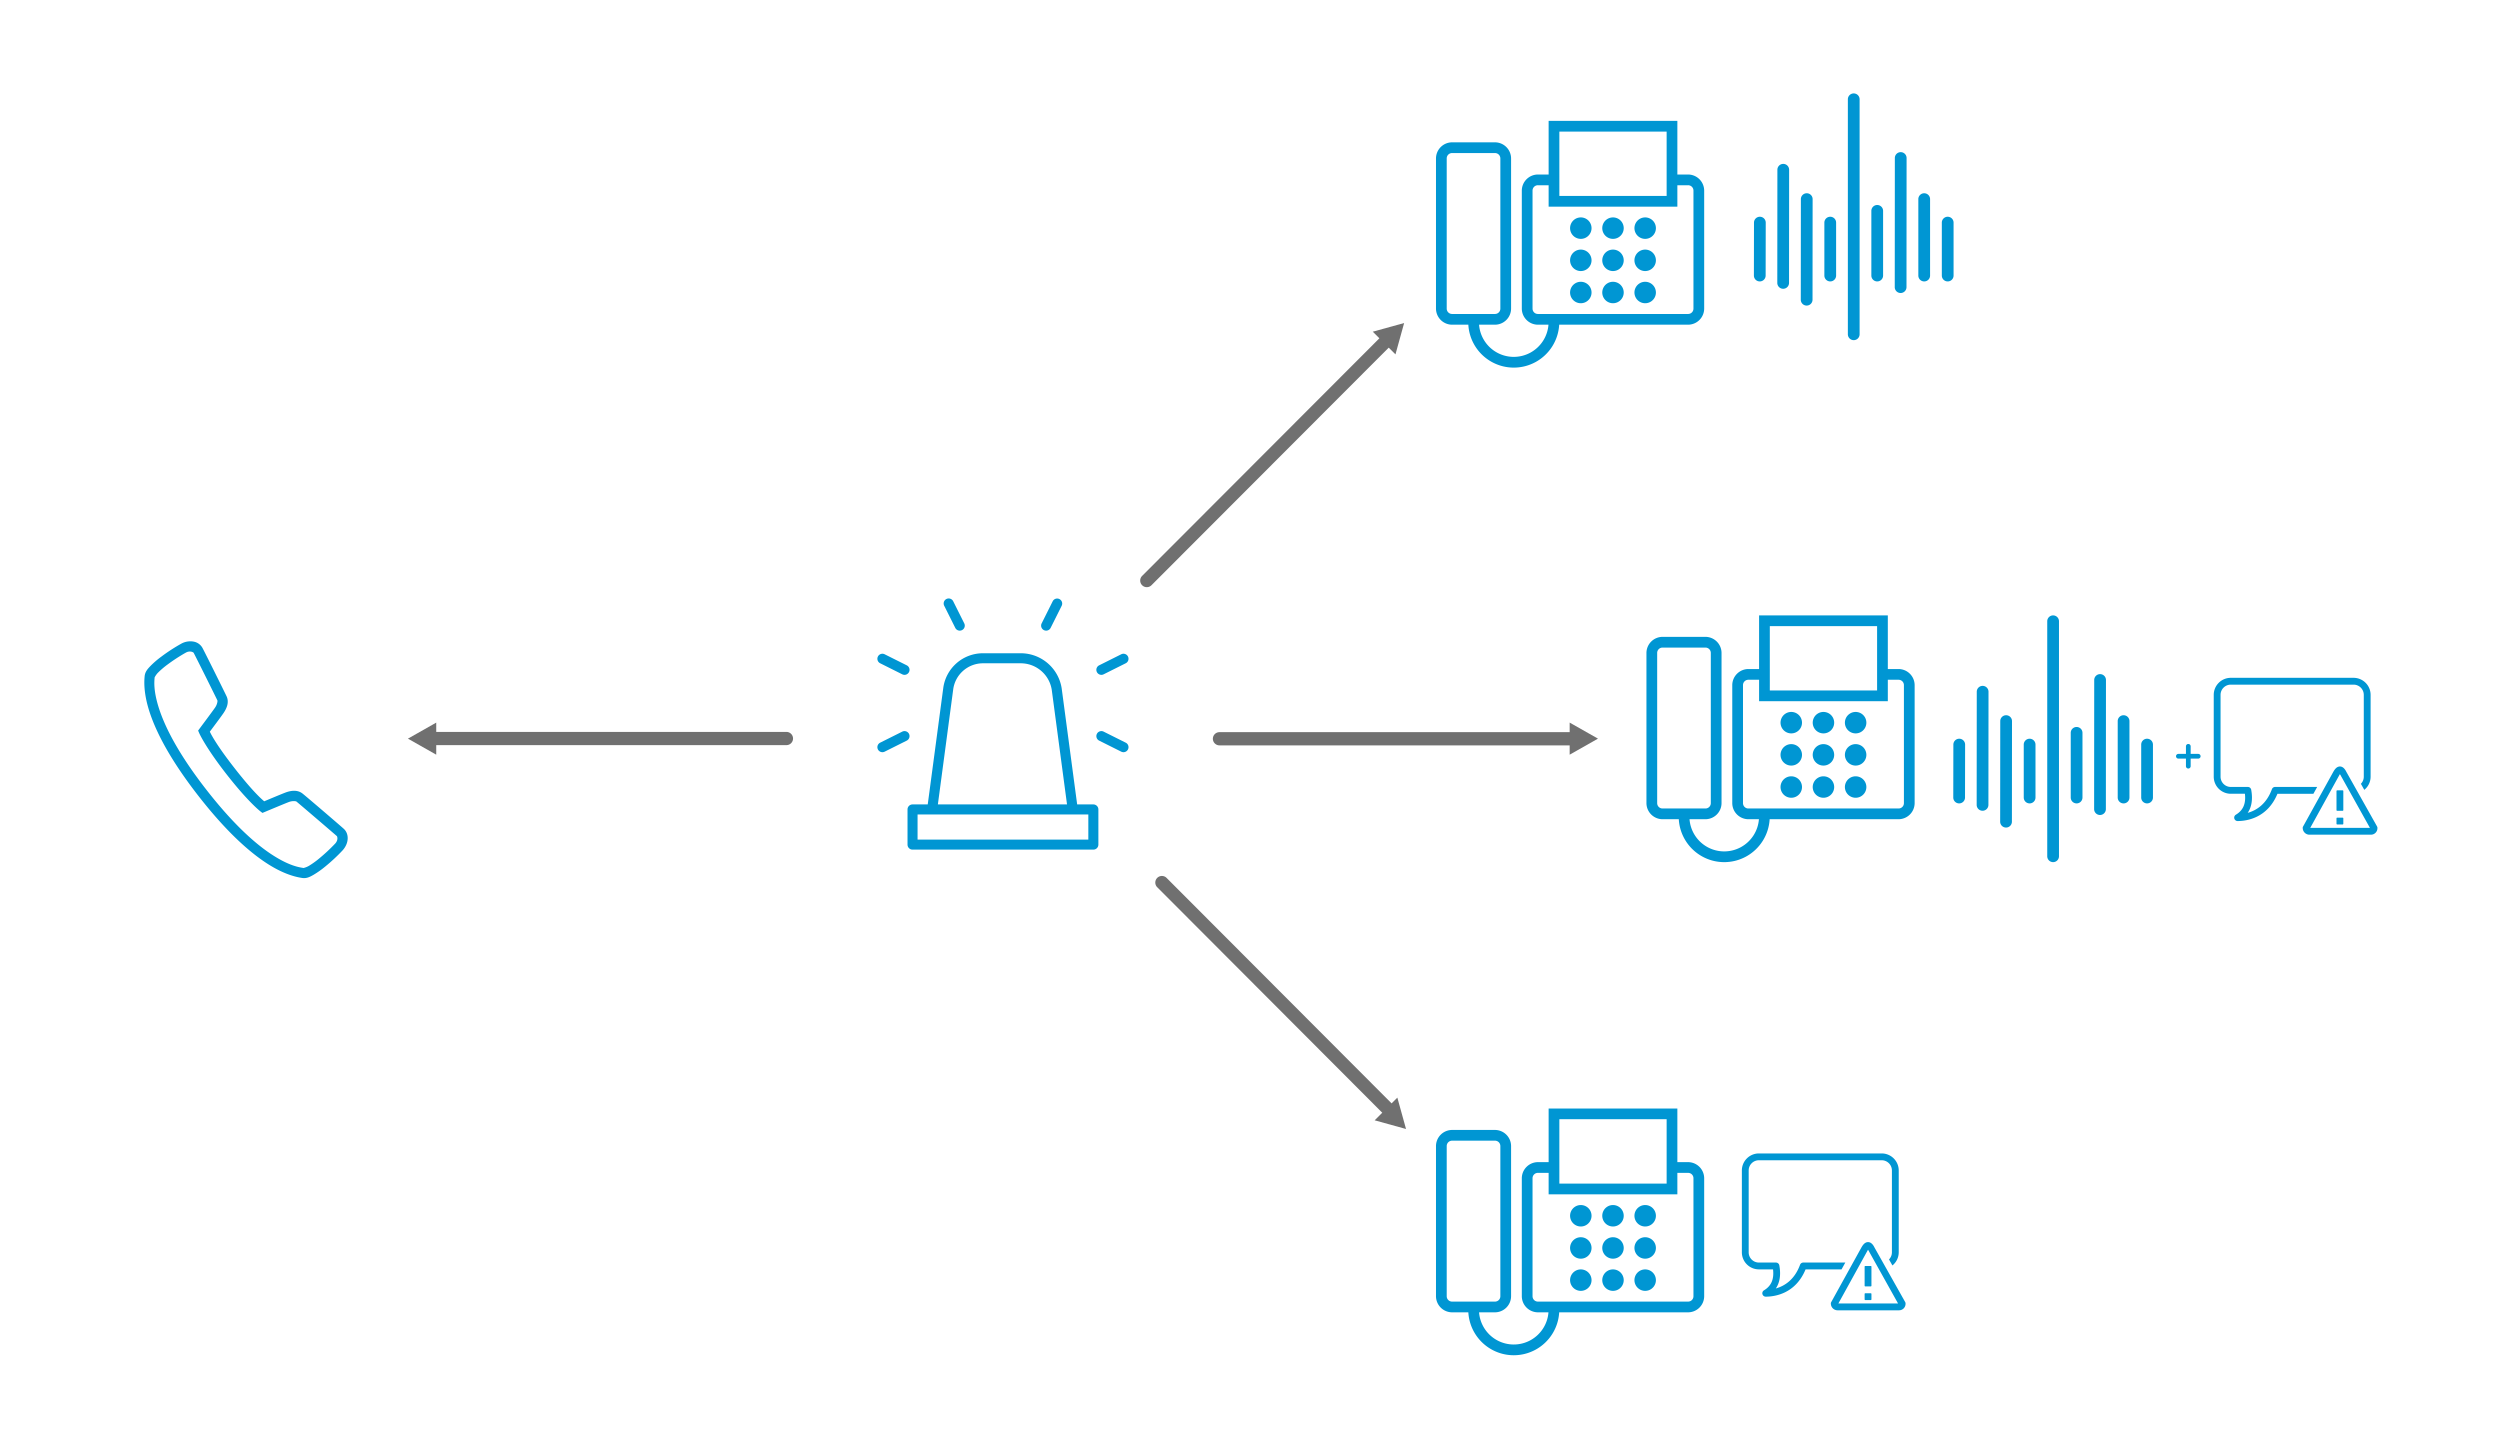<?xml version="1.0" encoding="UTF-8"?> <svg xmlns="http://www.w3.org/2000/svg" xmlns:xlink="http://www.w3.org/1999/xlink" width="2649" height="1535" viewBox="0 0 2649 1535"><defs><style> .cls-1 { clip-path: url(#clip-VERSCHIEDENSTE_ALARMAUSLÖSER_MÖGLICH_1); } .cls-2 { fill: #0096d3; } .cls-3 { fill: #707070; } </style><clipPath id="clip-VERSCHIEDENSTE_ALARMAUSLÖSER_MÖGLICH_1"><rect width="2649" height="1535"></rect></clipPath></defs><g id="VERSCHIEDENSTE_ALARMAUSLÖSER_MÖGLICH_1" data-name="VERSCHIEDENSTE ALARMAUSLÖSER MÖGLICH – 1" class="cls-1"><path id="Icons50x50px_CalistoModule_ProfAlarm" class="cls-2" d="M231.341,268.594H39.754a5.322,5.322,0,0,1-5.322-5.322V226.019a5.322,5.322,0,0,1,5.322-5.322h16.1L72.267,97.592A42.425,42.425,0,0,1,114.26,60.516h40.446a43.906,43.906,0,0,1,43.052,37.029l.005.05,16.421,123.1h17.157a5.322,5.322,0,0,1,5.322,5.322v37.253a5.322,5.322,0,0,1-5.322,5.322ZM45.076,257.95H226.019V231.341H45.076ZM66.592,220.7h136.85L187.222,99.023a33.261,33.261,0,0,0-32.658-27.87l-40.3,0A31.845,31.845,0,0,0,82.813,99.049ZM263.264,165.35a5.293,5.293,0,0,1-2.375-.561l-23.416-11.708a5.322,5.322,0,0,1,4.761-9.52l23.416,11.708a5.322,5.322,0,0,1-2.385,10.083Zm-255.435,0a5.322,5.322,0,0,1-2.385-10.083L28.86,143.559a5.322,5.322,0,0,1,4.761,9.52L10.2,164.788a5.293,5.293,0,0,1-2.374.562ZM239.856,83.393a5.322,5.322,0,0,1-2.386-10.083L260.886,61.6a5.322,5.322,0,1,1,4.761,9.52L242.231,82.831a5.292,5.292,0,0,1-2.375.562Zm-208.617,0a5.292,5.292,0,0,1-2.375-.561L5.448,71.124a5.322,5.322,0,0,1,4.761-9.52L33.625,73.312a5.322,5.322,0,0,1-2.386,10.081ZM181.31,36.561a5.322,5.322,0,0,1-4.755-7.7L188.262,5.443a5.322,5.322,0,0,1,9.52,4.76L186.075,33.619a5.322,5.322,0,0,1-4.767,2.946Zm-91.521,0a5.322,5.322,0,0,1-4.765-2.942L73.316,10.2a5.322,5.322,0,1,1,9.52-4.76L94.544,28.859a5.322,5.322,0,0,1-4.755,7.7Z" transform="translate(927.178 631.674)"></path><path id="icons8-fax" class="cls-2" d="M119.355,3V59.836H107.988A17.141,17.141,0,0,0,90.937,76.886V201.925a17.141,17.141,0,0,0,17.051,17.051h11.19a36.87,36.87,0,0,1-73.531,0H62.519A17.141,17.141,0,0,0,79.57,201.925V42.785A17.141,17.141,0,0,0,62.519,25.734H17.051A17.141,17.141,0,0,0,0,42.785v159.14a17.141,17.141,0,0,0,17.051,17.051H34.279a48.211,48.211,0,0,0,96.266,0H267.128a17.141,17.141,0,0,0,17.051-17.051V76.886a17.141,17.141,0,0,0-17.051-17.051H255.761V3Zm11.367,11.367H244.394v68.2H130.722ZM17.051,37.1H62.519A5.666,5.666,0,0,1,68.2,42.785v159.14a5.666,5.666,0,0,1-5.684,5.684H17.051a5.666,5.666,0,0,1-5.684-5.684V42.785A5.666,5.666,0,0,1,17.051,37.1Zm90.937,34.1h11.367V93.937H255.761V71.2h11.367a5.666,5.666,0,0,1,5.684,5.684V201.925a5.666,5.666,0,0,1-5.684,5.684H107.988a5.666,5.666,0,0,1-5.684-5.684V76.886A5.666,5.666,0,0,1,107.988,71.2Zm45.469,34.1a11.367,11.367,0,1,0,11.367,11.367A11.36,11.36,0,0,0,153.456,105.3Zm34.1,0a11.367,11.367,0,1,0,11.367,11.367A11.36,11.36,0,0,0,187.558,105.3Zm34.1,0a11.367,11.367,0,1,0,11.367,11.367A11.36,11.36,0,0,0,221.659,105.3Zm-68.2,34.1a11.367,11.367,0,1,0,11.367,11.367A11.36,11.36,0,0,0,153.456,139.406Zm34.1,0a11.367,11.367,0,1,0,11.367,11.367A11.36,11.36,0,0,0,187.558,139.406Zm34.1,0a11.367,11.367,0,1,0,11.367,11.367A11.36,11.36,0,0,0,221.659,139.406Zm-68.2,34.1a11.367,11.367,0,1,0,11.367,11.367A11.36,11.36,0,0,0,153.456,173.507Zm34.1,0a11.367,11.367,0,1,0,11.367,11.367A11.36,11.36,0,0,0,187.558,173.507Zm34.1,0a11.367,11.367,0,1,0,11.367,11.367A11.36,11.36,0,0,0,221.659,173.507Z" transform="translate(1744.574 649.075)"></path><path id="icons8-fax-2" data-name="icons8-fax" class="cls-2" d="M119.355,3V59.836H107.988A17.141,17.141,0,0,0,90.937,76.886V201.925a17.141,17.141,0,0,0,17.051,17.051h11.19a36.87,36.87,0,0,1-73.531,0H62.519A17.141,17.141,0,0,0,79.57,201.925V42.785A17.141,17.141,0,0,0,62.519,25.734H17.051A17.141,17.141,0,0,0,0,42.785v159.14a17.141,17.141,0,0,0,17.051,17.051H34.279a48.211,48.211,0,0,0,96.266,0H267.128a17.141,17.141,0,0,0,17.051-17.051V76.886a17.141,17.141,0,0,0-17.051-17.051H255.761V3Zm11.367,11.367H244.394v68.2H130.722ZM17.051,37.1H62.519A5.666,5.666,0,0,1,68.2,42.785v159.14a5.666,5.666,0,0,1-5.684,5.684H17.051a5.666,5.666,0,0,1-5.684-5.684V42.785A5.666,5.666,0,0,1,17.051,37.1Zm90.937,34.1h11.367V93.937H255.761V71.2h11.367a5.666,5.666,0,0,1,5.684,5.684V201.925a5.666,5.666,0,0,1-5.684,5.684H107.988a5.666,5.666,0,0,1-5.684-5.684V76.886A5.666,5.666,0,0,1,107.988,71.2Zm45.469,34.1a11.367,11.367,0,1,0,11.367,11.367A11.36,11.36,0,0,0,153.456,105.3Zm34.1,0a11.367,11.367,0,1,0,11.367,11.367A11.36,11.36,0,0,0,187.558,105.3Zm34.1,0a11.367,11.367,0,1,0,11.367,11.367A11.36,11.36,0,0,0,221.659,105.3Zm-68.2,34.1a11.367,11.367,0,1,0,11.367,11.367A11.36,11.36,0,0,0,153.456,139.406Zm34.1,0a11.367,11.367,0,1,0,11.367,11.367A11.36,11.36,0,0,0,187.558,139.406Zm34.1,0a11.367,11.367,0,1,0,11.367,11.367A11.36,11.36,0,0,0,221.659,139.406Zm-68.2,34.1a11.367,11.367,0,1,0,11.367,11.367A11.36,11.36,0,0,0,153.456,173.507Zm34.1,0a11.367,11.367,0,1,0,11.367,11.367A11.36,11.36,0,0,0,187.558,173.507Zm34.1,0a11.367,11.367,0,1,0,11.367,11.367A11.36,11.36,0,0,0,221.659,173.507Z" transform="translate(1521.574 1171.565)"></path><path id="icons8-fax-3" data-name="icons8-fax" class="cls-2" d="M119.355,3V59.836H107.988A17.141,17.141,0,0,0,90.937,76.886V201.925a17.141,17.141,0,0,0,17.051,17.051h11.19a36.87,36.87,0,0,1-73.531,0H62.519A17.141,17.141,0,0,0,79.57,201.925V42.785A17.141,17.141,0,0,0,62.519,25.734H17.051A17.141,17.141,0,0,0,0,42.785v159.14a17.141,17.141,0,0,0,17.051,17.051H34.279a48.211,48.211,0,0,0,96.266,0H267.128a17.141,17.141,0,0,0,17.051-17.051V76.886a17.141,17.141,0,0,0-17.051-17.051H255.761V3Zm11.367,11.367H244.394v68.2H130.722ZM17.051,37.1H62.519A5.666,5.666,0,0,1,68.2,42.785v159.14a5.666,5.666,0,0,1-5.684,5.684H17.051a5.666,5.666,0,0,1-5.684-5.684V42.785A5.666,5.666,0,0,1,17.051,37.1Zm90.937,34.1h11.367V93.937H255.761V71.2h11.367a5.666,5.666,0,0,1,5.684,5.684V201.925a5.666,5.666,0,0,1-5.684,5.684H107.988a5.666,5.666,0,0,1-5.684-5.684V76.886A5.666,5.666,0,0,1,107.988,71.2Zm45.469,34.1a11.367,11.367,0,1,0,11.367,11.367A11.36,11.36,0,0,0,153.456,105.3Zm34.1,0a11.367,11.367,0,1,0,11.367,11.367A11.36,11.36,0,0,0,187.558,105.3Zm34.1,0a11.367,11.367,0,1,0,11.367,11.367A11.36,11.36,0,0,0,221.659,105.3Zm-68.2,34.1a11.367,11.367,0,1,0,11.367,11.367A11.36,11.36,0,0,0,153.456,139.406Zm34.1,0a11.367,11.367,0,1,0,11.367,11.367A11.36,11.36,0,0,0,187.558,139.406Zm34.1,0a11.367,11.367,0,1,0,11.367,11.367A11.36,11.36,0,0,0,221.659,139.406Zm-68.2,34.1a11.367,11.367,0,1,0,11.367,11.367A11.36,11.36,0,0,0,153.456,173.507Zm34.1,0a11.367,11.367,0,1,0,11.367,11.367A11.36,11.36,0,0,0,187.558,173.507Zm34.1,0a11.367,11.367,0,1,0,11.367,11.367A11.36,11.36,0,0,0,221.659,173.507Z" transform="translate(1521.574 125.075)"></path><path id="Line_26" data-name="Line 26" class="cls-3" d="M238.916,246.4a6.978,6.978,0,0,1-4.955-2.055L-4.955,4.945a7,7,0,0,1,.01-9.9,7,7,0,0,1,9.9.01l238.916,239.4a7,7,0,0,1-4.955,11.945Z" transform="translate(1231.152 935.168)"></path><path id="Line_31" data-name="Line 31" class="cls-3" d="M0,262.291a6.977,6.977,0,0,1-4.946-2.047,7,7,0,0,1-.007-9.9L249.962-4.946a7,7,0,0,1,9.9-.007,7,7,0,0,1,.007,9.9L4.953,260.237A6.979,6.979,0,0,1,0,262.291Z" transform="translate(1215.152 359.877)"></path><path id="Line_28" data-name="Line 28" class="cls-3" d="M371.873,7H0A7,7,0,0,1-7,0,7,7,0,0,1,0-7H371.873a7,7,0,0,1,7,7A7,7,0,0,1,371.873,7Z" transform="translate(1292.153 782.797)"></path><path id="Line_34" data-name="Line 34" class="cls-3" d="M371.873,7H0A7,7,0,0,1-7,0,7,7,0,0,1,0-7H371.873a7,7,0,0,1,7,7A7,7,0,0,1,371.873,7Z" transform="translate(833.296 782.539) rotate(180)"></path><path id="icons8-audio-skimming" class="cls-2" d="M113.691,3.987a6.223,6.223,0,0,0-6.126,6.308V259.207a6.223,6.223,0,1,0,12.446,0V10.295a6.223,6.223,0,0,0-6.32-6.308Zm49.783,62.228a6.223,6.223,0,0,0-6.126,6.308l-.1,136.731a6.223,6.223,0,1,0,12.446,0l.1-136.731a6.223,6.223,0,0,0-6.32-6.308ZM39.017,78.661a6.223,6.223,0,0,0-6.126,6.308l-.1,119.794a6.223,6.223,0,1,0,12.446,0l.1-119.794a6.223,6.223,0,0,0-6.32-6.308Zm24.891,31.114a6.223,6.223,0,0,0-6.126,6.308l-.1,106.481a6.223,6.223,0,1,0,12.446,0l.1-106.481a6.223,6.223,0,0,0-6.32-6.308Zm124.456,0a6.223,6.223,0,0,0-6.126,6.308v80.9a6.223,6.223,0,1,0,12.446,0v-80.9a6.223,6.223,0,0,0-6.32-6.308ZM138.583,122.22a6.223,6.223,0,0,0-6.126,6.308v68.451a6.223,6.223,0,1,0,12.446,0V128.528a6.223,6.223,0,0,0-6.32-6.308ZM88.8,134.666a6.223,6.223,0,0,0-6.126,6.308v56.005a6.223,6.223,0,1,0,12.446,0V140.974a6.223,6.223,0,0,0-6.32-6.308Zm124.456,0a6.223,6.223,0,0,0-6.126,6.308v56.005a6.223,6.223,0,1,0,12.446,0V140.974a6.223,6.223,0,0,0-6.32-6.308Zm-199.033,0A6.223,6.223,0,0,0,8.1,140.974L8,196.979a6.223,6.223,0,1,0,12.446,0l.1-56.005a6.223,6.223,0,0,0-6.32-6.308Z" transform="translate(1850.427 95.004)"></path><path id="icons8-audio-skimming-2" data-name="icons8-audio-skimming" class="cls-2" d="M113.691,3.987a6.223,6.223,0,0,0-6.126,6.308V259.207a6.223,6.223,0,1,0,12.446,0V10.295a6.223,6.223,0,0,0-6.32-6.308Zm49.783,62.228a6.223,6.223,0,0,0-6.126,6.308l-.1,136.731a6.223,6.223,0,1,0,12.446,0l.1-136.731a6.223,6.223,0,0,0-6.32-6.308ZM39.017,78.661a6.223,6.223,0,0,0-6.126,6.308l-.1,119.794a6.223,6.223,0,1,0,12.446,0l.1-119.794a6.223,6.223,0,0,0-6.32-6.308Zm24.891,31.114a6.223,6.223,0,0,0-6.126,6.308l-.1,106.481a6.223,6.223,0,1,0,12.446,0l.1-106.481a6.223,6.223,0,0,0-6.32-6.308Zm124.456,0a6.223,6.223,0,0,0-6.126,6.308v80.9a6.223,6.223,0,1,0,12.446,0v-80.9a6.223,6.223,0,0,0-6.32-6.308ZM138.583,122.22a6.223,6.223,0,0,0-6.126,6.308v68.451a6.223,6.223,0,1,0,12.446,0V128.528a6.223,6.223,0,0,0-6.32-6.308ZM88.8,134.666a6.223,6.223,0,0,0-6.126,6.308v56.005a6.223,6.223,0,1,0,12.446,0V140.974a6.223,6.223,0,0,0-6.32-6.308Zm124.456,0a6.223,6.223,0,0,0-6.126,6.308v56.005a6.223,6.223,0,1,0,12.446,0V140.974a6.223,6.223,0,0,0-6.32-6.308Zm-199.033,0A6.223,6.223,0,0,0,8.1,140.974L8,196.979a6.223,6.223,0,1,0,12.446,0l.1-56.005a6.223,6.223,0,0,0-6.32-6.308Z" transform="translate(2061.688 648.088)"></path><path id="icons8-nachricht-mit-hoher-priorität" class="cls-2" d="M20.067,4A18.088,18.088,0,0,0,2,22.067v86.722a18.088,18.088,0,0,0,18.067,18.067H35.029c1.225,10.464-1.866,17.556-9.591,22.2a3.613,3.613,0,0,0,1.856,6.712c9.25,0,31.464-2.873,42.218-28.907h38.1l3.994-7.227H67.042a3.6,3.6,0,0,0-3.388,2.364c-5.933,16.174-16.779,22.6-25.661,25.075,4.264-6.317,5.509-14.51,3.7-24.476a3.617,3.617,0,0,0-3.557-2.964H20.067a10.854,10.854,0,0,1-10.84-10.84V22.067a10.854,10.854,0,0,1,10.84-10.84H150.151a10.854,10.854,0,0,1,10.84,10.84v86.722a10.784,10.784,0,0,1-3.063,7.523l3.6,6.4a17.978,17.978,0,0,0,6.691-13.924V22.067A18.088,18.088,0,0,0,150.151,4ZM135.7,97.949c-3.975,0-6.144,4.336-6.867,5.42L96.669,161.544a2.708,2.708,0,0,0-.36,1.807,7.11,7.11,0,0,0,6.867,6.867h65.4a6.863,6.863,0,0,0,6.867-6.867,3.256,3.256,0,0,0-.36-1.807l-32.521-57.815C141.841,102.284,139.672,97.949,135.7,97.949Zm0,7.947a1.282,1.282,0,0,0,.36.727L167.5,162.991H104.263l31.074-56.368A1.282,1.282,0,0,0,135.7,105.9ZM132.8,123.243a.772.772,0,0,0-.72.72V144.2a.772.772,0,0,0,.72.72h5.787a.772.772,0,0,0,.72-.72V123.963a.772.772,0,0,0-.72-.72Zm0,28.907a.772.772,0,0,0-.72.72v5.787a.772.772,0,0,0,.72.72h5.787a.772.772,0,0,0,.72-.72V152.87a.772.772,0,0,0-.72-.72Z" transform="translate(2343.677 714.217)"></path><path id="icons8-nachricht-mit-hoher-priorität-2" data-name="icons8-nachricht-mit-hoher-priorität" class="cls-2" d="M20.067,4A18.088,18.088,0,0,0,2,22.067v86.722a18.088,18.088,0,0,0,18.067,18.067H35.029c1.225,10.464-1.866,17.556-9.591,22.2a3.613,3.613,0,0,0,1.856,6.712c9.25,0,31.464-2.873,42.218-28.907h38.1l3.994-7.227H67.042a3.6,3.6,0,0,0-3.388,2.364c-5.933,16.174-16.779,22.6-25.661,25.075,4.264-6.317,5.509-14.51,3.7-24.476a3.617,3.617,0,0,0-3.557-2.964H20.067a10.854,10.854,0,0,1-10.84-10.84V22.067a10.854,10.854,0,0,1,10.84-10.84H150.151a10.854,10.854,0,0,1,10.84,10.84v86.722a10.784,10.784,0,0,1-3.063,7.523l3.6,6.4a17.978,17.978,0,0,0,6.691-13.924V22.067A18.088,18.088,0,0,0,150.151,4ZM135.7,97.949c-3.975,0-6.144,4.336-6.867,5.42L96.669,161.544a2.708,2.708,0,0,0-.36,1.807,7.11,7.11,0,0,0,6.867,6.867h65.4a6.863,6.863,0,0,0,6.867-6.867,3.256,3.256,0,0,0-.36-1.807l-32.521-57.815C141.841,102.284,139.672,97.949,135.7,97.949Zm0,7.947a1.282,1.282,0,0,0,.36.727L167.5,162.991H104.263l31.074-56.368A1.282,1.282,0,0,0,135.7,105.9ZM132.8,123.243a.772.772,0,0,0-.72.72V144.2a.772.772,0,0,0,.72.72h5.787a.772.772,0,0,0,.72-.72V123.963a.772.772,0,0,0-.72-.72Zm0,28.907a.772.772,0,0,0-.72.72v5.787a.772.772,0,0,0,.72.72h5.787a.772.772,0,0,0,.72-.72V152.87a.772.772,0,0,0-.72-.72Z" transform="translate(1843.677 1218.178)"></path><path id="Line_32" data-name="Line 32" class="cls-2" d="M0,23.523a2.5,2.5,0,0,1-2.5-2.5V0A2.5,2.5,0,0,1,0-2.5,2.5,2.5,0,0,1,2.5,0V21.023A2.5,2.5,0,0,1,0,23.523Z" transform="translate(2318.727 790.814)"></path><path id="Line_33" data-name="Line 33" class="cls-2" d="M0,23.523a2.5,2.5,0,0,1-2.5-2.5V0A2.5,2.5,0,0,1,0-2.5,2.5,2.5,0,0,1,2.5,0V21.023A2.5,2.5,0,0,1,0,23.523Z" transform="translate(2329.238 801.326) rotate(90)"></path><path id="Polygon_2" data-name="Polygon 2" class="cls-3" d="M17,0,34,30H0Z" transform="translate(1693.215 765.668) rotate(90)"></path><path id="Polygon_5" data-name="Polygon 5" class="cls-3" d="M17,0,34,30H0Z" transform="translate(432.233 799.668) rotate(-90)"></path><path id="Polygon_3" data-name="Polygon 3" class="cls-3" d="M17,0,34,30H0Z" transform="translate(1501.843 1184.254) rotate(135)"></path><path id="Polygon_4" data-name="Polygon 4" class="cls-3" d="M17,0,34,30H0Z" transform="translate(1475.801 330.25) rotate(45)"></path><path id="icons8-telefon_2_" data-name="icons8-telefon (2)" class="cls-2" d="M47.115.054A19.732,19.732,0,0,0,34.25,3.864,184.811,184.811,0,0,0,15.078,19.976,94.744,94.744,0,0,0,5.044,30.947C2.275,34.611-.139,37.962.006,42.833.152,47.2.589,60.132,9.894,79.95c9.305,19.8,27.354,46.963,62.555,82.185,35.222,35.222,62.388,53.271,82.185,62.576s32.746,9.743,37.117,9.888c4.85.145,8.2-2.269,11.865-5.038a96.6,96.6,0,0,0,10.971-10.034,186.734,186.734,0,0,0,16.092-19.173c5.891-8.389,4.912-18.3-1.645-22.9-4.122-2.893-42.03-28.123-47.734-31.62-5.787-3.539-12.448-1.936-18.4,1.207-4.684,2.478-17.361,9.742-20.984,11.824-2.727-1.728-13.073-8.618-35.326-30.872C84.315,105.742,77.446,95.4,75.717,92.669c2.082-3.622,9.326-16.237,11.824-21,3.122-5.933,4.871-12.657,1.145-18.486C87.126,50.7,80.027,39.9,72.866,29.053,65.684,18.207,58.877,7.923,57.107,5.467V5.446A13.451,13.451,0,0,0,47.115.054Zm-.978,10.887a5.88,5.88,0,0,1,2.332.77C49.322,12.9,56.8,24.1,63.956,34.923,71.117,45.769,78.424,56.885,79.694,58.9c.208.312.5,3.851-1.582,7.785v.021c-2.353,4.475-13.323,23.648-13.323,23.648l-1.52,2.685,1.561,2.665s8.181,13.8,34.2,39.823c26.042,26.021,39.844,34.223,39.844,34.223l2.665,1.561,2.685-1.52s19.131-10.949,23.648-13.323c3.935-2.061,7.473-1.79,7.89-1.54,3.685,2.269,44.632,29.477,47.15,31.246.084.062,2.311,3.435-.937,8.056h-.021a184.232,184.232,0,0,1-15.051,17.9,87.989,87.989,0,0,1-9.7,8.909c-2.914,2.186-5.516,2.873-5.1,2.894-4.538-.146-14.551-.25-32.933-8.889-18.381-8.618-44.611-25.875-79.188-60.473C45.429,120.023,28.172,93.793,19.533,75.391,10.914,57.01,10.81,47,10.665,42.479c.021.416.708-2.206,2.894-5.121a87.687,87.687,0,0,1,8.889-9.722,186.889,186.889,0,0,1,17.9-15.051v.021A8.218,8.218,0,0,1,46.137,10.942Z" transform="translate(158.47 674.075) rotate(7)"></path></g></svg> 
